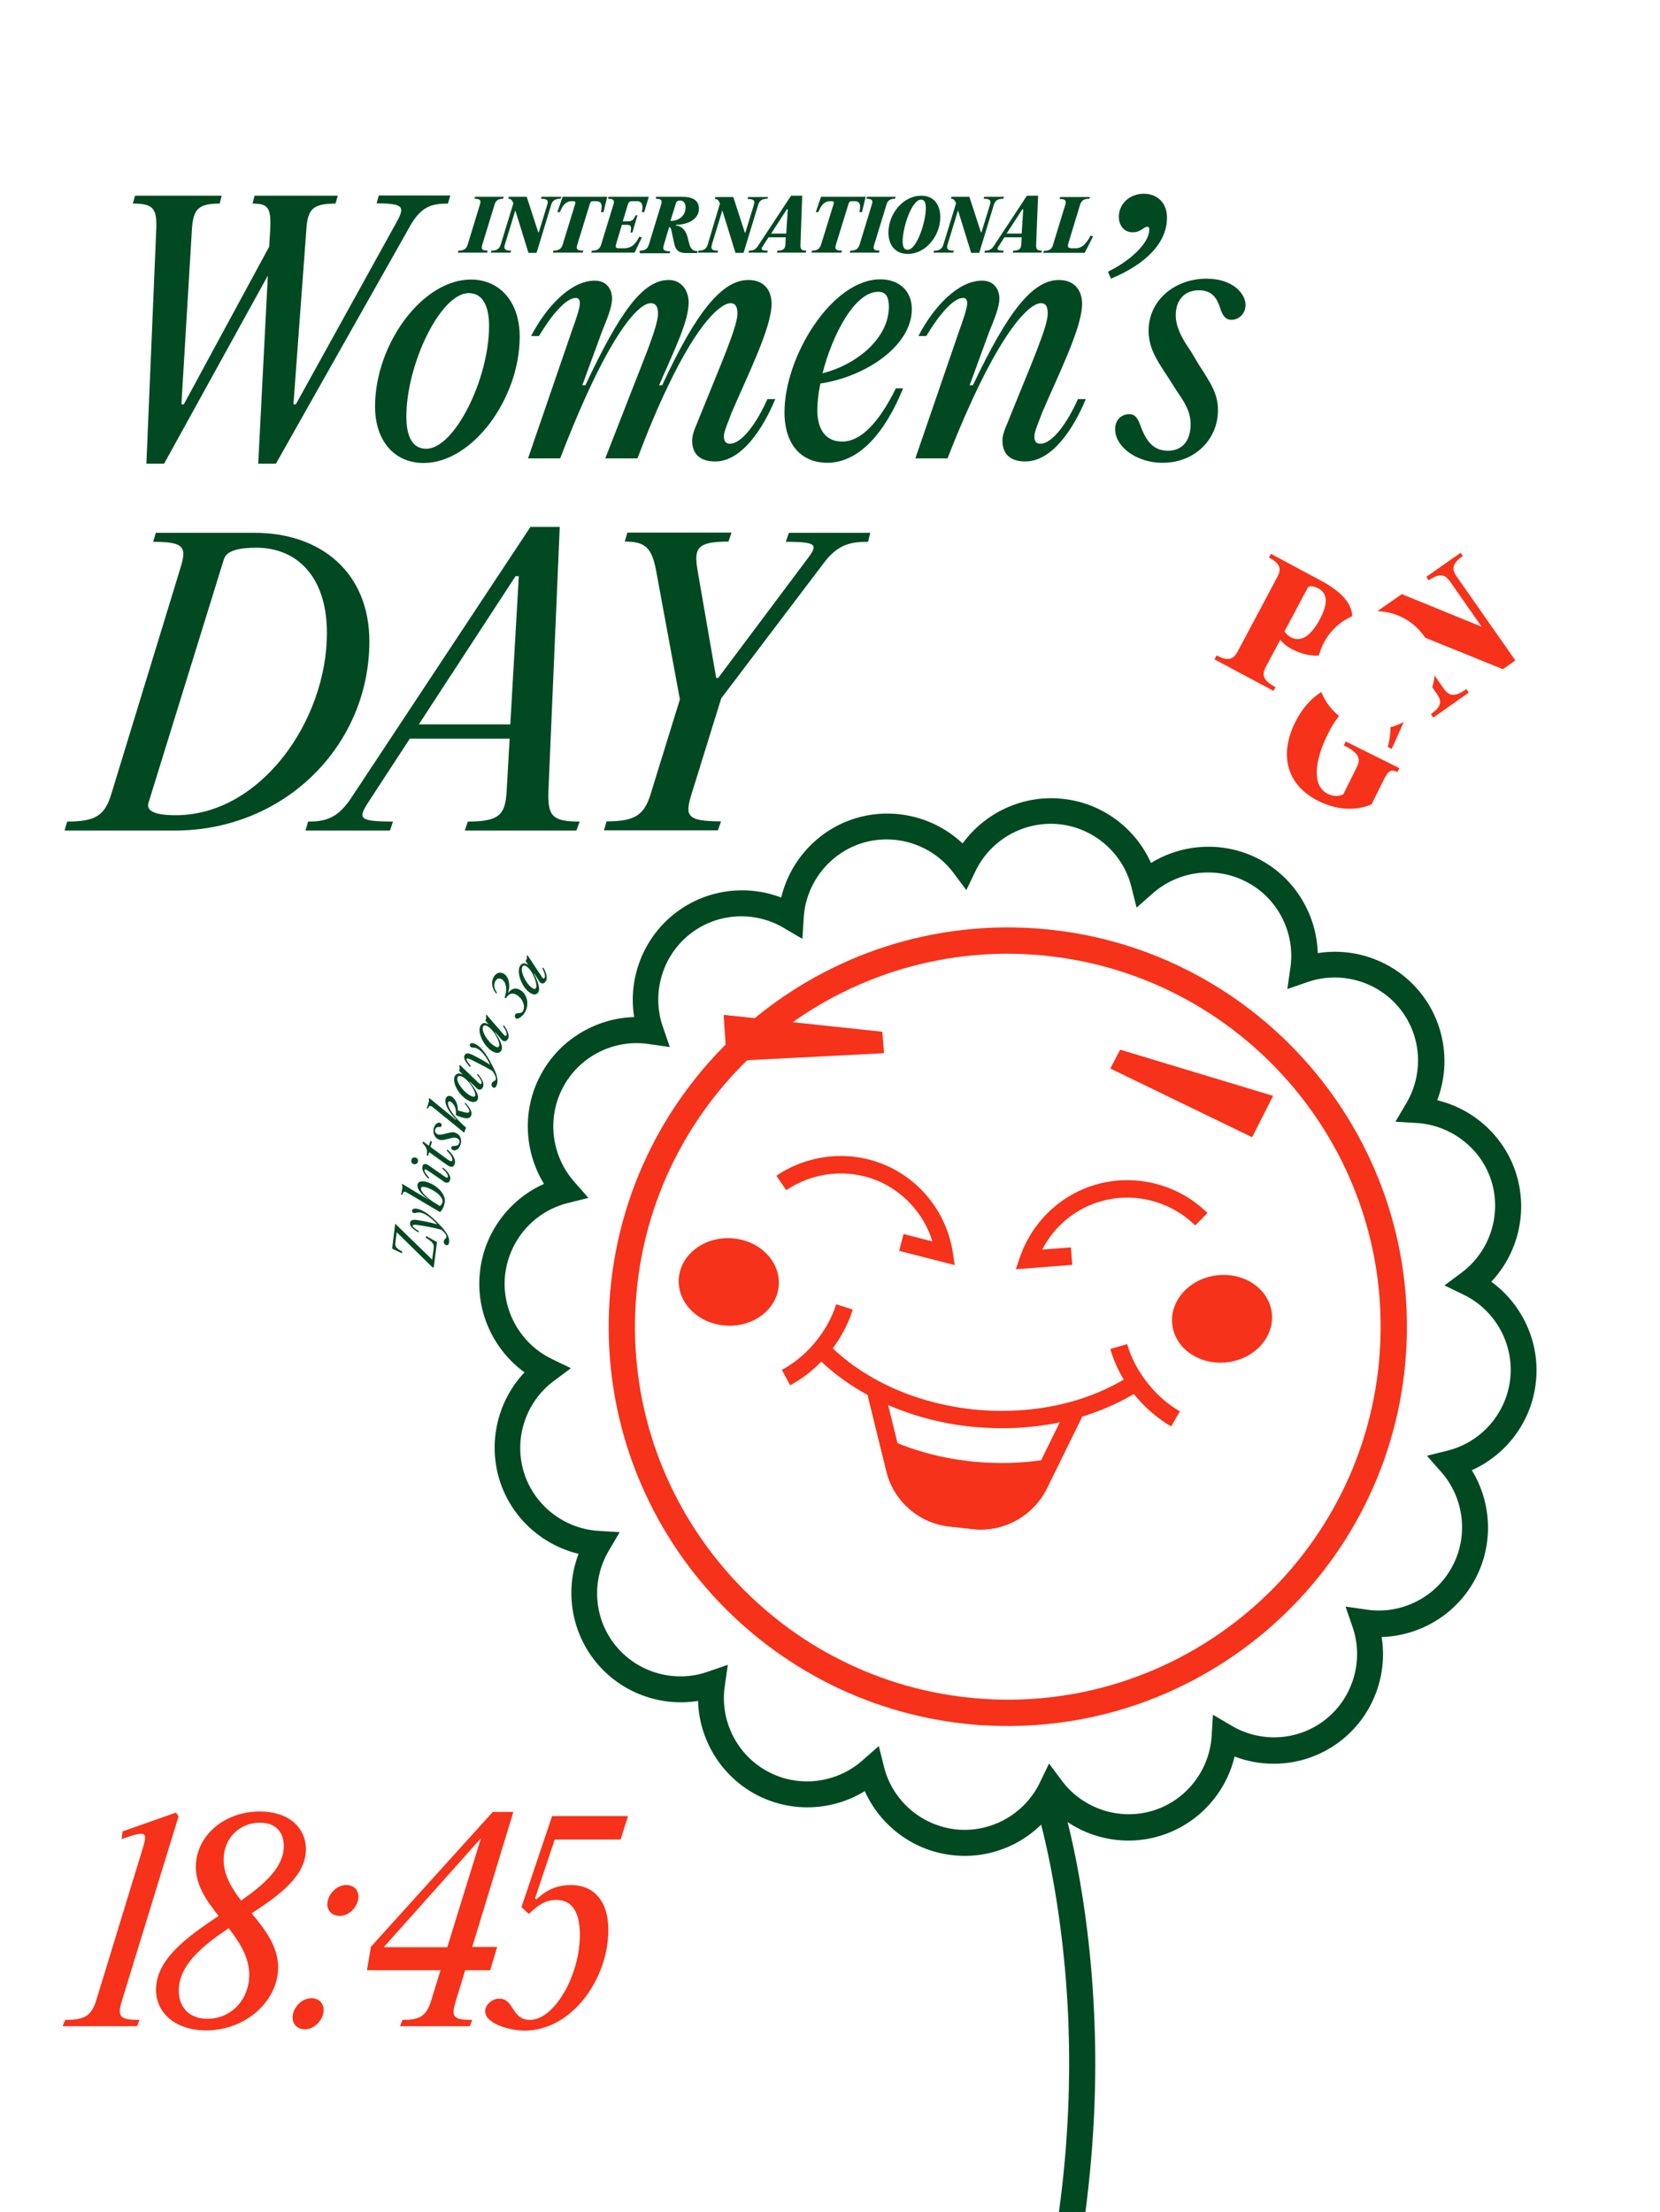 <?xml version="1.0" encoding="utf-8"?>
<!-- Generator: Adobe Illustrator 24.2.3, SVG Export Plug-In . SVG Version: 6.00 Build 0)  -->
<svg version="1.1" id="Layer_1" xmlns="http://www.w3.org/2000/svg" xmlns:xlink="http://www.w3.org/1999/xlink" x="0px" y="0px"
	 viewBox="0 0 758.6 1010.5" style="enable-background:new 0 0 758.6 1010.5;" xml:space="preserve">
<style type="text/css">
	.st0{fill:#FFFFFF;}
	.st1{fill:#F6321A;}
	.st2{fill:none;stroke:#0F4224;stroke-miterlimit:10;}
	.st3{fill:none;stroke:#FFFFFF;stroke-width:1.5;stroke-miterlimit:10;}
	.st4{fill:none;stroke:#F6321A;stroke-miterlimit:10;}
	.st5{fill:#0F4224;}
	.st6{fill:none;stroke:#F6321A;stroke-width:3;stroke-miterlimit:10;}
	.st7{fill:none;stroke:#EEE3DB;stroke-miterlimit:10;}
	.st8{fill:none;stroke:#FFFFFF;stroke-miterlimit:10;}
	.st9{fill:none;stroke:#2AEAE0;stroke-width:1.5;stroke-miterlimit:10;}
	.st10{fill:none;stroke:#FF4A0B;stroke-width:1.5;stroke-miterlimit:10;}
	.st11{fill:none;stroke:#ED08FF;stroke-width:1.5;stroke-miterlimit:10;}
	.st12{fill:none;stroke:#004921;stroke-width:12;stroke-miterlimit:10;}
	.st13{fill:#FFFFFF;stroke:#F6321A;stroke-width:12;stroke-miterlimit:10;}
	.st14{fill:none;stroke:#F6321A;stroke-width:8;stroke-miterlimit:10;}
	.st15{display:none;fill:#F6321A;}
	.st16{display:none;fill:#FFFFFF;}
	.st17{fill:#FFFFFF;stroke:#F6321A;stroke-width:8;stroke-miterlimit:10;}
	.st18{fill:#FFFFFF;stroke:#004921;stroke-width:12;stroke-miterlimit:10;}
	.st19{fill:#004921;}
	.st20{fill:#6902A0;}
	.st21{fill:none;stroke:#FFCE00;stroke-width:12;stroke-miterlimit:10;}
	.st22{fill:none;}
</style>
<g>
	<g>
		<rect x="0" class="st0" width="758.6" height="1010.5"/>
	</g>
	<g>
		<g>
			<path class="st1" d="M55.8,913.7c-2.3,7.4-1.4,9,8,9l-1.2,2.9H28.6l1.2-2.9c8.3,0,11.9-1.4,14.2-9l21-68.6c2.5-8.2,2.4-9.2-9.4-5
				l0.4-3.5l24.4-8.6l1.2,1.7L55.8,913.7z"/>
		</g>
		<g>
			<path class="st1" d="M115,874c6.1,7.4,12.1,15.1,12.1,24.7c0,15.2-14.6,28.8-32.9,28.8c-13.8,0-22.9-7.8-22.9-18.6
				c0-13.9,14.2-24.1,28.6-33.7c-5.4-6.8-10.4-13.8-10.4-22.4c0-13.7,12.4-25.3,29.3-25.3c13.1,0,21,7.3,21,17.4
				C139.7,856.8,128,865.6,115,874z M104.5,880.8c-12.1,8.2-22.8,16.8-22.8,28.6c0,7.1,4.4,12.8,13.1,12.8
				c10.7,0,19.1-8.6,19.1-20.2C113.8,893.9,109.5,887.3,104.5,880.8z M129.7,843.3c0-6-3.4-10.7-10.9-10.7c-9.2,0-16.6,7-16.6,16.9
				c0,7,3.6,13,8,18.7C120.9,860.7,129.7,852.9,129.7,843.3z"/>
		</g>
		<g>
			<path class="st1" d="M133.7,921.6c0-4.3,4-8.8,8.6-8.8c3.5,0,5.6,2.3,5.6,5.4c0,4.2-4,8.8-8.5,8.8
				C136,927,133.7,924.8,133.7,921.6z M149.6,869.9c0-4.3,4-8.8,8.6-8.8c3.5,0,5.6,2.2,5.6,5.3c0,4.3-4,8.8-8.5,8.8
				C151.9,875.2,149.6,873,149.6,869.9z"/>
		</g>
		<g>
			<path class="st1" d="M167.7,900l1.8-10.7l55.7-61.6h9.4l-18.8,61.7h11.4l-3.2,10.6h-11.4l-4.2,13.7c-2.3,7.4-1.7,9,7.4,9
				l-1.1,2.9h-31.9l1.1-2.9c7.6,0,10.9-1.4,13.2-9l4.2-13.7H167.7z M175.5,889.5h28.9l15.4-49.8l-44,49.3L175.5,889.5z"/>
		</g>
		<g>
			<path class="st1" d="M221.7,918.8c0-2.9,3-5.8,6.5-5.8c6.8,0,5.5,9.7,14,9.7c11.2,0,22.8-20.5,22.8-38.8c0-12.4-5-16-10.7-16
				c-5.2,0-8.5,2.5-12.6,6.4l-3.4-3.1l14-41.6h34.7l-3.4,10.7h-30.1l-9,26.9l0.6,0.5c4.8-4.6,9.7-6.6,16-6.6
				c9.6,0,16.9,6.6,16.9,20.5c0,22.3-16.6,46-38.3,46C231.7,927.5,221.7,924,221.7,918.8z"/>
		</g>
	</g>
	<g>
		<g>
			<path class="st19" d="M204.7,93c-7.4,0-12.1,1.3-17.1,9.9l-61.5,108.9H118l4.4-85.9L75,211.8h-8.1l4.5-106.9
				C71.8,95.1,70,93,60.7,93l1-3.6h39.6l-0.9,3.6c-10,0-12.1,2.7-12.7,11.8l-4.8,79.9H84l39-72l0.5-7.9c0.4-9.8-0.8-11.8-8.1-11.8
				l0.9-3.6h38.1l-1.1,3.6c-10.5,0-12.7,2.7-13.3,11.8l-5.9,79.9h1.1l45.3-81.9c4.4-7.9,5.2-9.9-8.4-9.9l1-3.6h32.7L204.7,93z"/>
		</g>
		<g>
			<path class="st19" d="M171.4,185.7c0-28.5,21.6-58,43.8-58c13.3,0,22.3,10.3,22.3,26.1c0,28.3-21.6,57.7-43.9,57.7
				C180.4,211.5,171.4,201.6,171.4,185.7z M223.5,148.9c0-9.1-2.9-15-9.3-15c-12.9,0-28.5,32.5-28.5,56.4c0,9,2.7,14.7,9.1,14.7
				C207.7,205,223.5,173.1,223.5,148.9z"/>
		</g>
		<g>
			<path class="st19" d="M241.3,209.4l19.8-57.6c1.8-4.9,3.9-11.1,3.9-13.2c0-1.9-0.8-2.5-1.9-2.5c-4.5,0-11.1,7.9-16.8,17.4h-3.6
				c6.9-13.3,18.1-25.3,29.1-25.3c5.4,0,7.9,3.9,7.9,8.2c0,3.9-2.2,9.1-4.8,15.6l-8.8,24h1.4c15.6-33.1,26.1-48.1,38.1-48.1
				c5.8,0,9.1,4.8,9.1,10.2c0,8.8-6.4,21.4-13.5,37.9h1.4c15.4-33.3,27.3-48.1,39.4-48.1c7,0,10.6,4.5,10.6,10.9
				c0,10.9-10.9,32.5-18.3,49.8c-1.2,3.4-3.5,8.5-3.5,10.6c0,2.2,0.8,3.5,2.7,3.5c5.5,0,12.3-9.4,17.2-20.4h3.6
				c-5.5,13.3-15.3,28.5-27.4,28.5c-7.9,0-10.6-4.2-10.6-9.6c0-3.5,2-6.9,4.4-13.2c8.1-20.1,16.3-38.7,16.3-44.7
				c0-3.3-1-4.8-3.1-4.8c-4.5,0-14.7,8.7-28.5,37.6c-4.3,8.8-9,19.9-14.1,33.3h-14.7l12.1-31c5.5-14.1,12-29.5,12-35.1
				c0-3.3-1.1-4.8-3.3-4.8c-5.8,0-19.8,14.7-41.4,70.9H241.3z"/>
		</g>
		<g>
			<path class="st19" d="M409.4,177.4h3.3c-8.4,20.7-20.4,34-34.6,34c-11.8,0-19.6-8.2-19.6-23.1c0-25.5,21.7-60.7,43.8-60.7
				c8.8,0,14.4,5.5,14.4,13.6c0,16.8-21.1,30.9-41.8,34c-0.9,4.3-1.4,8.5-1.4,12.1c0,9.7,4.5,14.4,11.2,14.4
				C393.5,201.9,401.9,192.6,409.4,177.4z M375.9,170.5c16-4,30.3-16.3,30.3-30.3c0-4.4-1.2-6.9-4.9-6.9
				C390.6,133.3,380.4,152.8,375.9,170.5z"/>
		</g>
		<g>
			<path class="st19" d="M418.3,209.4l19.8-57.6c1.8-4.9,3.9-11.1,3.9-13.2c0-1.9-0.8-2.5-1.9-2.5c-4.5,0-11.1,7.9-16.8,17.4h-3.6
				c6.9-13.3,18.1-25.3,29.1-25.3c5.4,0,7.9,3.9,7.9,8.2c0,3.9-2.2,9.1-4.8,15.6l-8.8,24h1.5c15.7-33.1,27.1-48.1,39.3-48.1
				c6.9,0,10.6,4.5,10.6,10.9c0,10.9-10.9,32.5-18.3,49.8c-1.2,3.4-3.5,8.5-3.5,10.6c0,2.2,0.6,3.5,2.7,3.5
				c5.5,0,12.3-9.4,17.2-20.4h3.6c-5.5,13.3-15.3,28.5-27.6,28.5c-7.8,0-10.5-4.2-10.5-9.6c0-3.5,2-6.9,4.4-13.2
				c8.1-20.1,16.3-38.7,16.3-44.7c0-3.3-0.9-4.8-3.1-4.8c-5.8,0-20.7,14.7-42.7,70.9H418.3z"/>
		</g>
		<g>
			<path class="st19" d="M511.3,99c0-6,5.1-10.5,11.4-10.5c5.8,0,10.6,3.8,10.6,10.9c0,11.8-10,21.4-25.6,27.9l-1.4-3.2
				c9.1-4.3,18.9-12.6,18.9-19.2c0-1-0.3-1.3-0.9-1.3c-1.6,0-3,2.5-6.6,2.5C514,106.2,511.3,103.3,511.3,99z"/>
		</g>
		<g>
			<path class="st19" d="M509.6,196c0-4.1,2.8-6.8,6.4-6.8c3,0,4,2,5.5,6.1c2.7,7,6.1,10.6,12.3,10.6c6.9,0,10.3-5.1,10.3-12.1
				c0-5.7-2.7-10-6.4-15.3l-4-6.3c-5.5-8.2-8.8-13.6-8.8-21.1c0-14.1,12.1-23.8,26.5-23.8c12,0,17.8,6.9,17.8,12
				c0,4-3.1,6.8-6.4,6.8c-3.1,0-4.3-2.4-5.4-6c-1.5-4.2-3.7-7.5-9.6-7.5c-6,0-10.5,4-10.5,11.4c0,5.2,2.7,10.5,6.8,16.3l3.7,6.2
				c5.7,8.8,8.8,13.6,8.8,20.8c0,13.6-10.8,24.1-25.2,24.1C519.7,211.5,509.6,204.3,509.6,196z"/>
		</g>
		<g>
			<path class="st19" d="M29.5,379.4l1.2-4.1c12.9,0,17.2-2.7,20.2-12.7l31.3-102.3c3.1-10,2.9-12.8-12.2-12.8l1.2-4.1h45.2
				c30.3,0,52.4,18.2,52.4,49.6c0,47.4-38.6,86.4-88.9,86.4H29.5z M149.4,289.1c0-25.2-13.3-38.9-32.3-38.9
				c-7.5,0-13.6,1.2-14.8,5.3L67.9,366.6c-1.2,3.6,2.2,5.8,12.4,5.8C119.1,372.4,149.4,329.2,149.4,289.1z"/>
		</g>
		<g>
			<path class="st19" d="M250.6,361.9c-0.3,11,2,13.4,14.3,13.4l-1.5,4.1h-51l1.4-4.1c14.3,0,17-3.1,17.7-13.4l1.4-24.5h-45.6
				l-17.9,27.4c-5.6,8.7-7,10.5,10.2,10.5l-1.4,4.1h-38.6l1.2-4.1c7.8,0,13.4-1.4,19.5-10.5l82.1-124.1h13.4L250.6,361.9z
				 M191.4,330.9h41.8l3.9-67.7h-1.5L191.4,330.9z"/>
		</g>
		<g>
			<path class="st19" d="M316.1,362.5c-3.1,10-2.7,12.7,13.4,12.7l-1.4,4.1H276l1.2-4.1c12.8,0,17.2-2.7,20.2-12.7l13.3-43l-10.9-59
				c-2-10.7-5.3-13.1-14.3-13.1l1.2-4.1h47.6l-1.4,4.1c-14.6,0-15.8,3.1-14.1,13.3l8.5,49h0.9l39.1-52.2c6.3-8.3,8-10-8.2-10
				l1.4-4.1h37.2l-1,4.1c-7.8,0-13.8,1-20.4,9.9L329.6,319L316.1,362.5z"/>
		</g>
	</g>
	<g>
		<g>
			<g>
				<path class="st1" d="M556,299.4c5.3,2.8,7.6,1.9,9.6-1.8l18.1-34c2-3.7,1.5-6.1-3.8-8.9l0.9-1.7l22.6,12.1
					c13.8,7.4,17.5,14.9,12.3,24.8c-6.1,11.4-16.1,11.2-25,6.8c-3-1.5-4.7-3.2-5.6-4.5l-6.6,12.4c-2,3.7-1.4,6.2,4.4,9.3l-0.9,1.7
					L555,301.2L556,299.4z M603.2,282.8c3.6-6.8,3.7-11.6-0.7-14c-1.2-0.6-2.4-1-3.5-1c-0.8,0-1.3,0.4-1.6,1.1L587,288.4
					c0.4,0.7,1.4,1.9,3.1,2.8C595.1,293.8,599.7,289.4,603.2,282.8z"/>
			</g>
		</g>
		<g>
			<g>
				<path class="st1" d="M668.5,254c-4.9,3.4-5.2,6-2.8,9.4l26.8,38.3l-5.7,4l-46.4-18.8l19.4,27.7c2.4,3.4,4.9,4,10.3,0.2l1.1,1.6
					L655,327.8l-1.1-1.6c4.9-3.4,5.1-5.9,2.7-9.3l-22.8-32.6c-4.4-1.8-6.8-1.1-8.6,0.2l-1.1-1.6l16.5-11.5l36.5,14.9l-14.4-20.6
					c-2.4-3.4-4.8-4-9.8-0.6l-1.1-1.6l15.7-11L668.5,254z"/>
			</g>
		</g>
		<g>
			<g>
				<path class="st1" d="M591.9,329.9c7.9-15.8,22.5-21.5,36.2-14.7c4.9,2.4,8.2,5.7,10.3,10.5c0.4,1.1,1.3,1.2,1.9,0.2l2.2-3
					l1.7,0.9l-8.2,18.3l-1.8-0.9c2.8-10.6,0.7-18-5-20.8c-7.2-3.6-16,2-22.3,14.7c-6.4,12.8-7.3,23.9-0.2,27.5
					c2.8,1.4,5.4,1.2,7.2,0.2l6.2-12.5c1.9-3.7,0.9-6.4-6-9.8l0.9-1.8l24.5,12.2l-0.9,1.8c-3-1.5-4.2-0.6-6.3,3.6l-5.5,11.1
					c-5.6,2.5-14.4,3.4-24.1-1.4C587.1,358.3,584.9,343.9,591.9,329.9z"/>
			</g>
		</g>
		<g id="XMLID_17_">
			<circle class="st0" cx="628.8" cy="306.1" r="26.9"/>
		</g>
	</g>
	<g>
		<g>
			<path class="st19" d="M219.3,93.5c0.6-1.9,0.3-2.7-2.5-2.7l0.3-0.9h13.1l-0.3,0.9c-2.2,0-3.4,0.8-3.9,2.7l-5.6,18.3
				c-0.6,1.9-0.3,2.7,2.5,2.7l-0.3,0.9h-13.4l0.3-0.9c2.4,0,3.6-0.8,4.2-2.7L219.3,93.5z"/>
		</g>
		<g>
			<path class="st19" d="M256.1,90.8c-2.4,0-3.6,0.8-4.2,2.7l-6.7,22h-3.7l-6-19.4l-4.8,15.7c-0.5,1.9-0.1,2.7,2.9,2.7l-0.3,0.9h-9
				l0.3-0.9c2.4,0,3.6-0.8,4.2-2.7l5.8-18.9c-0.6-1.7-1.3-2.1-2.3-2.1l0.2-0.9h8.2l5.3,16.3h0.2l3.9-12.7c0.6-1.9,0.1-2.7-2.9-2.7
				l0.3-0.9h9.1L256.1,90.8z"/>
		</g>
		<g>
			<path class="st19" d="M252.9,114.5c2.4,0,3.6-0.8,4.2-2.7l5.8-18.8c0.2-0.7-0.1-1.1-0.8-1.1h-0.8c-2.6,0-4.2,1.8-5.4,5h-1.2
				l2.4-7h20.4l-1.7,7h-1.2c0.9-3.6,0.1-5-2.2-5H271c-0.8,0-1.2,0.4-1.4,1.1l-5.8,18.8c-0.6,1.9-0.2,2.7,2.8,2.7l-0.3,0.9h-13.6
				L252.9,114.5z"/>
		</g>
		<g>
			<path class="st19" d="M294.4,96.9h-1.1c0.8-3.4-0.1-5-2.1-5h-2.4c-0.9,0-1.5,0.4-1.8,1.3l-2.4,7.9h2.5c1.6,0,2.6-0.7,3.3-2.7h0.9
				l-2.3,7.8h-0.9c0.6-2.5,0.3-3.5-1.4-3.5h-2.5l-2.5,8.3c-0.6,2.1-0.3,2.4,1.1,2.4h2.4c2.5,0,4.7-0.8,7-5.3l1.1,0.4l-3.3,6.9h-19.8
				l0.3-0.9c2.4,0,3.6-0.8,4.2-2.7l5.6-18.3c0.6-1.9,0.3-2.7-2.5-2.7l0.3-0.9h18.4L294.4,96.9z"/>
		</g>
		<g>
			<path class="st19" d="M292.3,114.5c2.4,0,3.6-0.8,4.2-2.7l5.6-18.3c0.6-1.9,0.3-2.7-2.5-2.7l0.3-0.9h11.9c4.6,0,7.6,1.5,7.6,5.5
				c0,4.3-4.3,7.2-10.5,7.3l-0.1,0.3c2.3,0.2,4.4,1.6,5.4,5.3l0.6,2.3c0.6,2.5,1.3,4.1,4,4.1l-0.3,0.9h-4.8c-2.9,0-4.8-0.7-5.6-4.4
				l-1.3-6c-0.2-0.9-0.5-1.5-1-1.5l-2.5,8.4c-0.5,1.9-0.1,2.7,3,2.7l-0.3,0.9h-13.6L292.3,114.5z M306.4,100.9c0.2,0,0.4,0,0.6,0
				c3.8-0.2,6.3-2.8,6.3-6.1c0-2-0.9-3.2-2.5-3.2c-0.6,0-1.5,0.2-1.8,0.9L306.4,100.9z"/>
		</g>
		<g>
			<path class="st19" d="M350.7,90.8c-2.4,0-3.6,0.8-4.2,2.7l-6.7,22h-3.7l-6-19.4l-4.8,15.7c-0.5,1.9-0.1,2.7,2.9,2.7l-0.3,0.9h-9
				l0.3-0.9c2.4,0,3.6-0.8,4.2-2.7L329,93c-0.6-1.7-1.3-2.1-2.3-2.1l0.2-0.9h8.2l5.3,16.3h0.2l3.9-12.7c0.6-1.9,0.1-2.7-2.9-2.7
				l0.3-0.9h9.1L350.7,90.8z"/>
		</g>
		<g>
			<path class="st19" d="M365.8,111.7c-0.1,2.2,0.5,2.8,2.7,2.8l-0.3,0.9H355l0.3-0.9c2.7,0,3.5-0.9,3.6-2.8l0.2-3.3h-7.9l-2.5,3.9
				c-1.1,1.6-1,2.2,2.2,2.2l-0.3,0.9H342l0.3-0.9c1.8,0,2.9-0.4,4.1-2.2l15.1-22.9h5.1L365.8,111.7z M352.4,106.7h6.9l0.7-11.1h-0.4
				L352.4,106.7z"/>
		</g>
		<g>
			<path class="st19" d="M371,114.5c2.4,0,3.6-0.8,4.2-2.7L381,93c0.2-0.7-0.1-1.1-0.8-1.1h-0.8c-2.6,0-4.2,1.8-5.4,5h-1.2l2.4-7
				h20.4l-1.7,7h-1.2c0.9-3.6,0.1-5-2.2-5h-1.3c-0.8,0-1.2,0.4-1.4,1.1l-5.8,18.8c-0.6,1.9-0.2,2.7,2.8,2.7l-0.3,0.9h-13.6
				L371,114.5z"/>
		</g>
		<g>
			<path class="st19" d="M398.4,93.5c0.6-1.9,0.3-2.7-2.5-2.7l0.3-0.9h13.1l-0.3,0.9c-2.2,0-3.4,0.8-3.9,2.7l-5.6,18.3
				c-0.6,1.9-0.3,2.7,2.5,2.7l-0.3,0.9h-13.4l0.3-0.9c2.4,0,3.6-0.8,4.2-2.7L398.4,93.5z"/>
		</g>
		<g>
			<path class="st19" d="M406,106.2c0-8.4,6.6-16.8,15-16.8c6.2,0,8.7,4.6,8.7,9.8c0,8.4-6.5,16.8-14.9,16.8
				C408.5,115.9,406,111.3,406,106.2z M423.1,95c0-2.5-0.7-3.8-2.2-3.8c-4.2,0-8.4,12.6-8.4,19.1c0,2.5,0.7,3.8,2.3,3.8
				C418.9,114.1,423.1,101.5,423.1,95z"/>
		</g>
		<g>
			<path class="st19" d="M458.4,90.8c-2.4,0-3.6,0.8-4.2,2.7l-6.7,22h-3.7l-6-19.4l-4.8,15.7c-0.5,1.9-0.1,2.7,2.9,2.7l-0.3,0.9h-9
				l0.3-0.9c2.4,0,3.6-0.8,4.2-2.7l5.8-18.9c-0.6-1.7-1.3-2.1-2.3-2.1l0.2-0.9h8.2l5.3,16.3h0.2l3.9-12.7c0.6-1.9,0.1-2.7-2.9-2.7
				l0.3-0.9h9.1L458.4,90.8z"/>
		</g>
		<g>
			<path class="st19" d="M473.5,111.7c-0.1,2.2,0.5,2.8,2.7,2.8l-0.3,0.9h-13.1l0.3-0.9c2.7,0,3.5-0.9,3.6-2.8l0.2-3.3h-7.9
				l-2.5,3.9c-1.1,1.6-1,2.2,2.2,2.2l-0.3,0.9h-8.6l0.3-0.9c1.8,0,2.9-0.4,4.1-2.2l15.1-22.9h5.1L473.5,111.7z M460,106.7h6.9
				l0.7-11.1h-0.4L460,106.7z"/>
		</g>
		<g>
			<path class="st19" d="M497.8,90.8c-2.5,0-3.6,0.8-4.2,2.7l-5.3,17.4c-0.7,2.2,0,2.5,1.7,2.5h1.7c2.4,0,4.5-1.6,6.7-5.8l1.1,0.4
				l-3.8,7.5h-19l0.3-0.9c2.5,0,3.7-0.8,4.2-2.7l5.6-18.3c0.6-1.9,0.2-2.7-2.6-2.7l0.3-0.9h13.7L497.8,90.8z"/>
		</g>
	</g>
	<g>
		<g>
			<path class="st19" d="M500.2,924.7c-2.2-61.4-14.6-100.8-15.1-102.5l-11.4,3.7c0.1,0.4,12.4,39.5,14.6,99.3
				c0.8,23.7,0.1,52.9-4.4,85.4h12.1C500.3,977.9,501.1,948.6,500.2,924.7z"/>
		</g>
	</g>
	<g>
		<g>
			<path class="st19" d="M435.7,847.5c-17.9-1.8-33.3-13.2-40.5-29.3c-15,9.2-34.1,10-50,1.4c-15.8-8.5-25.7-25-26.2-42.6
				c-17.4,2.8-35.4-3.9-46.7-17.8c-11.4-14-14.2-32.9-7.9-49.4c-17.1-4.1-31.2-17.1-36.3-34.3c-5.1-17.2-0.5-35.8,11.6-48.6
				c-14.2-10.3-22.3-27.7-20.4-45.6c1.8-17.9,13.2-33.3,29.3-40.5c-9.2-15-10-34.1-1.4-50c8.5-15.8,25-25.7,42.6-26.2
				c-2.8-17.4,3.9-35.4,17.8-46.7c14-11.4,32.9-14.2,49.4-7.9c4.1-17.1,17.1-31.2,34.3-36.3c17.2-5.1,35.8-0.5,48.6,11.6
				c10.3-14.2,27.7-22.3,45.6-20.4c17.9,1.8,33.3,13.2,40.5,29.3c15-9.2,34.1-10,50-1.4c15.8,8.5,25.7,25,26.2,42.6
				c17.4-2.8,35.4,3.9,46.7,17.8c11.4,14,14.2,32.9,7.9,49.4c17.1,4.1,31.2,17.1,36.3,34.3c5.1,17.2,0.5,35.8-11.6,48.6
				c14.2,10.3,22.3,27.7,20.4,45.6c-1.8,17.9-13.2,33.3-29.3,40.5c9.2,15,10,34.1,1.4,50c-8.5,15.8-25,25.7-42.6,26.2
				c2.8,17.4-3.9,35.4-17.8,46.7c-14,11.4-32.9,14.2-49.4,7.9c-4.1,17.1-17.1,31.2-34.3,36.3c-17.2,5.2-35.8,0.5-48.6-11.6
				C471,841.4,453.6,849.4,435.7,847.5z M401.6,797.6l2.4,9.6c3.9,15.4,17.1,26.8,33,28.5c15.8,1.6,31.1-6.9,38.1-21.2l4.3-8.9
				l5.9,7.9c9.5,12.7,26.1,18.2,41.3,13.7c15.2-4.5,26.1-18.3,27.1-34.1l0.6-9.8l8.5,5c13.6,8.1,31.1,6.9,43.4-3.2
				c12.3-10,17.1-26.9,11.9-41.9l-3.2-9.3l9.8,1.4c15.7,2.3,31.4-5.6,38.9-19.6c7.6-14,5.5-31.4-5-43.3l-6.5-7.4l9.6-2.4
				c15.4-3.9,26.8-17.1,28.5-33c1.6-15.8-6.9-31.1-21.2-38.1l-8.9-4.3l7.9-5.9c12.7-9.5,18.2-26.1,13.7-41.3S663.3,514,647.5,513
				l-9.8-0.6l5-8.5c8.1-13.7,6.9-31.1-3.2-43.4c-10-12.3-26.9-17.1-41.9-11.9l-9.3,3.2l1.4-9.8c2.3-15.7-5.6-31.4-19.6-38.9
				c-14-7.6-31.4-5.5-43.3,5l-7.4,6.5l-2.4-9.6c-3.9-15.4-17.1-26.8-33-28.5c-15.8-1.6-31.1,6.9-38.1,21.2l-4.3,8.9l-5.9-7.9
				c-9.5-12.7-26.1-18.2-41.3-13.7c-15.2,4.5-26.1,18.3-27.1,34.1l-0.6,9.8l-8.5-5c-13.6-8.1-31.1-6.9-43.4,3.2
				c-12.3,10-17.1,26.9-11.9,41.9l3.2,9.3l-9.8-1.4c-15.7-2.3-31.4,5.6-38.9,19.6c-7.6,14-5.5,31.4,5,43.3l6.5,7.4l-9.6,2.4
				c-15.4,3.9-26.8,17.1-28.5,33c-1.6,15.8,6.9,31.1,21.2,38.1l8.9,4.3l-7.9,5.9c-12.7,9.5-18.2,26.1-13.7,41.3
				c4.5,15.2,18.3,26.1,34.1,27.1l9.8,0.6l-5,8.5c-8.1,13.7-6.9,31.1,3.2,43.4c10,12.3,26.9,17.1,41.9,11.9l9.3-3.2l-1.4,9.8
				c-2.3,15.7,5.6,31.4,19.6,38.9c14,7.6,31.4,5.5,43.3-5L401.6,797.6z"/>
		</g>
	</g>
	<g>
		<g>
			<g>
				<g>
					<circle class="st0" cx="460.5" cy="606.1" r="176.4"/>
				</g>
			</g>
			<g>
				<g>
					<path class="st1" d="M441.8,787.5c-94.9-9.8-167.3-92-163.5-188.7c4-100.5,89-179,189.5-175c100.5,4,179,89,175,189.5
						c-4,100.5-89,179-189.5,175C449.4,788.2,445.6,787.9,441.8,787.5z M478.1,436.6c-3.6-0.4-7.1-0.6-10.8-0.8
						c-93.9-3.7-173.3,69.6-177,163.5c-3.6,90.2,64.1,167.1,152.7,176.2c3.6,0.4,7.1,0.6,10.8,0.8c93.9,3.7,173.3-69.6,177-163.5
						l0,0C634.4,522.6,566.7,445.8,478.1,436.6z"/>
				</g>
			</g>
		</g>
	</g>
	<g>
		<g>
			<g>
				<polygon class="st1" points="404,481.1 332.1,484.8 330.7,463.6 403.2,471.3 				"/>
			</g>
		</g>
	</g>
	<g>
		<g>
			<g>
				<polygon class="st1" points="507.4,488.1 572.2,519.5 581.8,500.6 511.9,479.5 				"/>
			</g>
		</g>
	</g>
	<g>
		<g>
			
				<ellipse transform="matrix(5.732543e-02 -0.998 0.998 5.732543e-02 -270.394 884.673)" class="st1" cx="333.3" cy="585.5" rx="20" ry="22.9"/>
		</g>
	</g>
	<g>
		<g>
			
				<ellipse transform="matrix(0.993 -0.117 0.117 0.993 -66.888 69.828)" class="st1" cx="558.8" cy="602.2" rx="22.9" ry="20"/>
		</g>
	</g>
	<g>
		<g>
			<path class="st1" d="M464.2,579.8l2-5.8c5.7-16.2,18.9-28.6,35.4-33.1c17.7-4.8,37,0.2,50.2,13.2l-5.6,5.7
				c-11.2-11-27.5-15.3-42.5-11.2c-11.9,3.2-21.8,11.3-27.4,22.2l13.1-1l0.6,8L464.2,579.8z"/>
		</g>
	</g>
	<g>
		<g>
			<path class="st1" d="M436.3,577.9l-25.4-6.5l2-7.7l13.2,3.4c-3.6-11.7-11.9-21.4-23-26.8c-14-6.7-30.8-5.4-43.8,3.4l-4.5-6.6
				c15.3-10.4,35.2-11.9,51.7-4c15.4,7.4,26.2,21.9,28.9,38.9L436.3,577.9z"/>
		</g>
	</g>
	<g>
		<path class="st19" d="M180.6,559l16.9,16.4l0.7-5.3c0.2-1.8-0.5-2.8-3.6-4.7l0.1-0.8l5,2.8l-1.5,11.6l-0.6-0.1l-16.3-16l-0.6,4.6
			c-0.3,1.9,0.4,2.8,3.1,4.2l-0.1,0.8l-4.5-2.1L180.6,559z"/>
	</g>
	<g>
		<path class="st19" d="M204,568.8c-0.8-0.1-1.3-1-1.2-1.8c0.2-1,1.1-1.2,1.2-2c0.2-0.9-1.1-2.2-2.4-3.3c-3.9-1-8.9-1.9-10.8-2.1
			c-1.7-0.3-2.1-0.1-2.2,0.3c-0.1,0.5,1,1.4,2.8,2.5l-0.1,0.6c-2.3-1.3-4.2-2.8-3.9-4.4c0.2-1.3,1.2-1.6,3.7-1.2
			c2,0.3,5.6,1,8.7,1.9c-2.8-3.1-5.6-5-7.7-5.4c-1.3-0.2-2.2,0.3-3,0.2c-0.5-0.1-0.9-0.5-0.8-1.1c0.1-0.7,0.9-1.1,2.4-0.8
			c2.7,0.5,6,2.9,9.6,6.7c3,3,5.4,5.9,4.9,8.8C205.1,568.5,204.6,568.9,204,568.8z"/>
	</g>
	<g>
		<path class="st19" d="M201.1,553.7l-15.1-8.9c-1.3-0.7-1.8-0.6-2.2,1.1l-0.5-0.3c0.7-2.9,0.7-3.8,0.3-4.5l0.2-0.3l12.3,7.4
			l-0.1-0.1c-2.3-1.6-5.7-4.6-5.2-7c0.3-1.4,1.8-1.7,3.7-1.3c4.5,1,9.6,5.6,8.7,9.6C202.9,551.4,201.8,553.1,201.1,553.7z
			 M194.4,542.3c-1.1-0.3-1.9-0.2-2,0.5c-0.3,1.5,2.8,4.4,5.5,6.2l3.1,1.9c0.4-0.3,1-0.8,1.2-1.8
			C202.7,546.5,197.8,543.1,194.4,542.3z"/>
	</g>
	<g>
		<path class="st19" d="M189.1,531.8c-0.9-0.2-1.3-1-1.1-1.9c0.2-0.9,1-1.4,1.9-1.1c0.9,0.2,1.3,1,1.1,1.9
			C190.8,531.5,190,532,189.1,531.8z M196.5,535.4c-0.7-0.5-1.6-1.1-2-1.2c-0.3-0.1-0.4,0-0.5,0.2c-0.2,0.7,0.8,2.1,2.1,3.5
			l-0.2,0.6c-1.9-1.7-3.3-4-2.8-5.8c0.2-0.9,1-1.1,1.7-0.9c0.6,0.2,1.4,0.7,2.3,1.4l5.3,3.7c0.5,0.3,1.2,0.9,1.6,1
			c0.4,0.1,0.6,0.1,0.7-0.3c0.2-0.9-1-2.4-2.5-3.7l0.1-0.6c1.9,1.4,3.9,3.7,3.4,5.6c-0.3,1.3-1.1,1.5-2,1.3
			c-0.6-0.1-1.1-0.6-1.9-1.2L196.5,535.4z"/>
	</g>
	<g>
		<path class="st19" d="M204.2,529.4c0.6,0.4,1.3,0.9,1.7,1c0.4,0.1,0.7,0.1,0.8-0.3c0.3-1.1-0.9-2.9-2.5-4.4l0.2-0.6
			c2.3,1.9,4.1,4.5,3.4,6.6c-0.4,1.2-1.1,1.5-2.1,1.2c-0.6-0.2-1.4-0.7-2.2-1.3l-7.4-5.3l-0.5,1.8l-0.6-0.5c0.5-2.3-0.2-3.7-1.9-5.4
			l0.2-0.8l2.7,2l0.7-2.3l0.7,0.5l-0.7,2.3L204.2,529.4z"/>
	</g>
	<g>
		<path class="st19" d="M207,525.4c-0.6-0.2-0.9-0.8-0.7-1.4c0.2-0.5,0.5-0.5,1.3-0.5c1.3-0.1,2-0.4,2.3-1.4
			c0.4-1.1-0.3-1.9-1.4-2.3c-0.9-0.3-1.7-0.1-2.8,0.2l-1.2,0.3c-1.6,0.4-2.6,0.7-3.8,0.3c-2.2-0.8-3.1-3.2-2.4-5.5
			c0.6-1.9,2-2.5,2.8-2.2c0.6,0.2,0.9,0.9,0.7,1.4c-0.2,0.5-0.6,0.6-1.2,0.5c-0.7,0-1.4,0.2-1.7,1.1c-0.3,0.9,0.1,1.9,1.2,2.3
			c0.8,0.3,1.8,0.1,2.9-0.2l1.2-0.3c1.7-0.4,2.6-0.7,3.8-0.3c2.2,0.7,3.2,3,2.5,5.3C210,524.7,208.3,525.9,207,525.4z"/>
	</g>
	<g>
		<path class="st19" d="M212.4,504.2l0.2-0.5c1.8,1.9,3.4,4,2.7,5.9c-0.6,1.6-2.4,1.5-4.9,0.6c-0.6-0.2-1.4-0.5-2.1-0.8
			c0.5-3.7-1.5-5.8-2.5-6.2c-0.6-0.2-0.9,0-1,0.3c-0.4,1,0.6,5,8.2,11.6l-0.9,2.3l-14.3-11.6c-1.1-0.9-1.7-0.9-2.3,0.7l-0.5-0.3
			c0.9-2.3,1.3-3.8,0.9-4.4l0.3-0.2l12.2,10l0.1-0.2c-4.3-4.3-5.5-7.8-4.8-9.6c0.4-1.1,1.4-1.4,2.3-1.1c1.5,0.6,3.4,3.2,3.2,6.5
			c0.7,0.3,1.6,0.5,2.4,0.7c1.7,0.5,2.6,0.6,2.9-0.1C214.6,506.9,213.7,505.6,212.4,504.2z"/>
	</g>
	<g>
		<path class="st19" d="M218,491l0.2-0.5c1.7,1.7,3.3,4.3,2.5,6.1c-0.5,1.2-1.4,1.3-2.2,1c-0.5-0.2-0.9-0.8-1.7-1.5l-2.1-2l-0.1,0.2
			c1.9,2.2,4.6,5.9,3.7,7.9c-0.6,1.4-2.2,1.5-3.9,0.7c-4.1-1.8-8-8-6.6-11.2c0.7-1.5,2.1-1.6,3.5-0.9l0-0.1l-1.5-1.5
			c0.4-0.9,0.3-1.8,0-2.4l0.4-0.3l7.7,7.4c0.4,0.4,1.1,1.1,1.4,1.2c0.3,0.2,0.6,0.1,0.7-0.2C220.4,494.2,219.4,492.5,218,491z
			 M213.1,493.2c-0.6-0.6-1.3-1.1-2-1.4c-1-0.4-1.7-0.4-2,0.3c-0.9,2,2.9,7,6.1,8.5c1,0.5,1.7,0.5,1.9,0
			C217.7,499.2,215.2,495.1,213.1,493.2z"/>
	</g>
	<g>
		<path class="st19" d="M225.4,496.8c-0.7-0.4-1-1.3-0.6-2.1c0.4-0.9,1.4-0.8,1.7-1.5c0.4-0.8-0.4-2.4-1.4-3.9
			c-3.4-2.1-8-4.3-9.7-5.2c-1.5-0.7-2-0.7-2.2-0.4c-0.2,0.5,0.6,1.6,1.9,3.2l-0.3,0.5c-1.8-1.9-3.2-3.9-2.5-5.3
			c0.6-1.2,1.6-1.2,3.9-0.1c1.8,0.9,5,2.6,7.8,4.4c-1.8-3.8-3.9-6.4-5.9-7.4c-1.2-0.6-2.2-0.3-2.9-0.7c-0.4-0.2-0.7-0.8-0.4-1.3
			c0.3-0.6,1.2-0.7,2.6,0c2.4,1.2,4.9,4.5,7.3,9.2c2,3.7,3.5,7.2,2.1,9.9C226.5,496.8,225.9,497.1,225.4,496.8z"/>
	</g>
	<g>
		<path class="st19" d="M229.9,468.8l0.3-0.5c1.5,1.9,2.9,4.6,1.9,6.3c-0.7,1.2-1.5,1.2-2.3,0.8c-0.5-0.3-0.9-0.8-1.6-1.7l-1.9-2.2
			l-0.1,0.2c1.7,2.3,4,6.3,2.9,8.2c-0.8,1.4-2.3,1.3-4,0.4c-3.9-2.2-7.2-8.7-5.5-11.8c0.8-1.5,2.2-1.4,3.6-0.6l0-0.1l-1.4-1.6
			c0.5-0.9,0.5-1.8,0.2-2.4l0.4-0.2l7,8.1c0.4,0.5,1,1.2,1.3,1.4c0.3,0.2,0.5,0.2,0.7-0.1C231.9,472.2,231.1,470.4,229.9,468.8z
			 M224.7,470.4c-0.6-0.6-1.2-1.2-1.9-1.6c-0.9-0.5-1.6-0.6-2,0.1c-1.1,1.9,2.2,7.3,5.3,9c1,0.6,1.6,0.7,1.9,0.1
			C228.8,476.8,226.7,472.6,224.7,470.4z"/>
	</g>
	<g>
		<path class="st19" d="M235.8,465.2c-0.5-0.3-0.7-1.2-0.3-1.8c0.8-1.2,2.3,0.1,3.4-1.4c1.3-2,0.2-5.6-2.6-7.4
			c-2-1.3-3.7-0.9-5.2,1.5l-0.5-0.5c1.3-3.5,0.8-6.8-1.2-8.2c-1-0.7-2.1-0.6-2.9,0.6c-1.2,1.9-0.5,4,0.6,5.4l-0.3,0.5
			c-2.2-2.5-2.5-5.6-1-7.9c1.3-1.9,3-2.1,4.6-1.1c2.4,1.6,2.8,5.7,1.8,8.5l0.1,0.1c1.5-2.1,3.7-2.5,5.7-1.1
			c3.3,2.2,3.9,7.1,1.6,10.5C238.4,464.5,236.6,465.8,235.8,465.2z"/>
	</g>
	<g>
		<path class="st19" d="M247.9,442.4l0.3-0.5c1.3,2,2.3,4.9,1.1,6.5c-0.8,1.1-1.6,1-2.3,0.5c-0.5-0.3-0.8-0.9-1.3-1.8l-1.6-2.4
			l-0.1,0.2c1.4,2.5,3.2,6.7,1.9,8.5c-0.9,1.3-2.4,1-4-0.1c-3.6-2.6-6.1-9.5-4.1-12.3c1-1.3,2.4-1.2,3.6-0.1l0-0.1l-1.2-1.8
			c0.6-0.8,0.7-1.7,0.5-2.4l0.4-0.2l5.9,8.9c0.3,0.5,0.8,1.3,1.1,1.5c0.3,0.2,0.5,0.3,0.7,0C249.4,446,248.8,444.2,247.9,442.4z
			 M242.5,443.4c-0.5-0.7-1-1.3-1.7-1.8c-0.9-0.6-1.5-0.8-2-0.1c-1.3,1.8,1.3,7.5,4.1,9.6c0.9,0.7,1.5,0.9,1.9,0.4
			C245.8,450.3,244.2,445.8,242.5,443.4z"/>
	</g>
	<g>
		<g>
			<path class="st1" d="M490.4,646.1l-15.8,32.2c-5.4,11.1-17.2,17.5-29.5,16.2l-10.9-1.2c-12.2-1.3-22.3-10.2-25.2-22.1l-8.4-34
				l12.9,6.5l30.9,6.8l14.4-0.3L490.4,646.1z"/>
		</g>
		<g>
			<path class="st1" d="M447.5,698.7c-0.9,0-1.9-0.1-2.8-0.2l-10.9-1.2c-13.8-1.5-25.4-11.6-28.7-25.1l-10.4-42.4l20.3,10.3
				l29.9,6.6l13.7-0.3l38.8-5.1l-19.1,38.9C472.4,691.8,460.3,699,447.5,698.7z M406.6,644.7l6.3,25.5c2.5,10.3,11.3,17.9,21.8,19.1
				l10.9,1.2c10.5,1.2,20.8-4.5,25.5-14l12.5-25.5l-24.6,3.2l-14.9,0.3l-31.8-7L406.6,644.7z"/>
		</g>
	</g>
	<g>
		<g>
			<path class="st0" d="M484.7,665.4c-12,2.7-25,3.6-38.5,2.4c-15.8-1.4-30.4-5.5-43.1-11.7l-3-22.3l29.8,10.4l35.6,3.5l19.3-1.3
				l6.1-0.1l-4.1,15.8L484.7,665.4z"/>
		</g>
	</g>
	<g>
		<path class="st1" d="M448.3,698.7c-1.2,0-2.4-0.1-3.6-0.2l-10.9-1.2c-13.8-1.5-25.4-11.6-28.7-25.1l-8.4-34l7.8-1.9l8.4,34
			c2.5,10.3,11.3,17.9,21.8,19.1l10.9,1.2c10.5,1.2,20.8-4.5,25.5-14l15.8-32.2l7.2,3.5l-15.8,32.2
			C472.6,691.5,460.8,698.7,448.3,698.7z"/>
	</g>
	<g>
		<path class="st1" d="M450.2,652.2c-1.1-0.1-2.1-0.1-3.2-0.2c-28.9-2.3-55.8-14-73.6-31.9l5.7-5.6c16.6,16.6,41.6,27.4,68.6,29.6
			c25.2,2,49.3-3.4,68.1-15.3l4.3,6.8C500.6,647.8,475.9,653.7,450.2,652.2z"/>
	</g>
	<g>
		<path class="st1" d="M361.1,632.8l-3.8-7c5.1-2.8,9.9-6.6,14-11.2c5-5.7,8.8-12.2,10.8-18.8l7.6,2.4c-2.4,7.8-6.7,15.3-12.5,21.8
			C372.5,625.2,367.1,629.6,361.1,632.8z"/>
	</g>
	<g>
		<path class="st1" d="M535.2,651.6l4-6.9c-5.1-2.9-9.7-6.8-13.7-11.6c-4.9-5.8-8.5-12.4-10.4-19.1l-7.7,2.2
			c2.2,7.8,6.3,15.5,12,22.1C524,643.7,529.4,648.2,535.2,651.6z"/>
	</g>
</g>
</svg>
